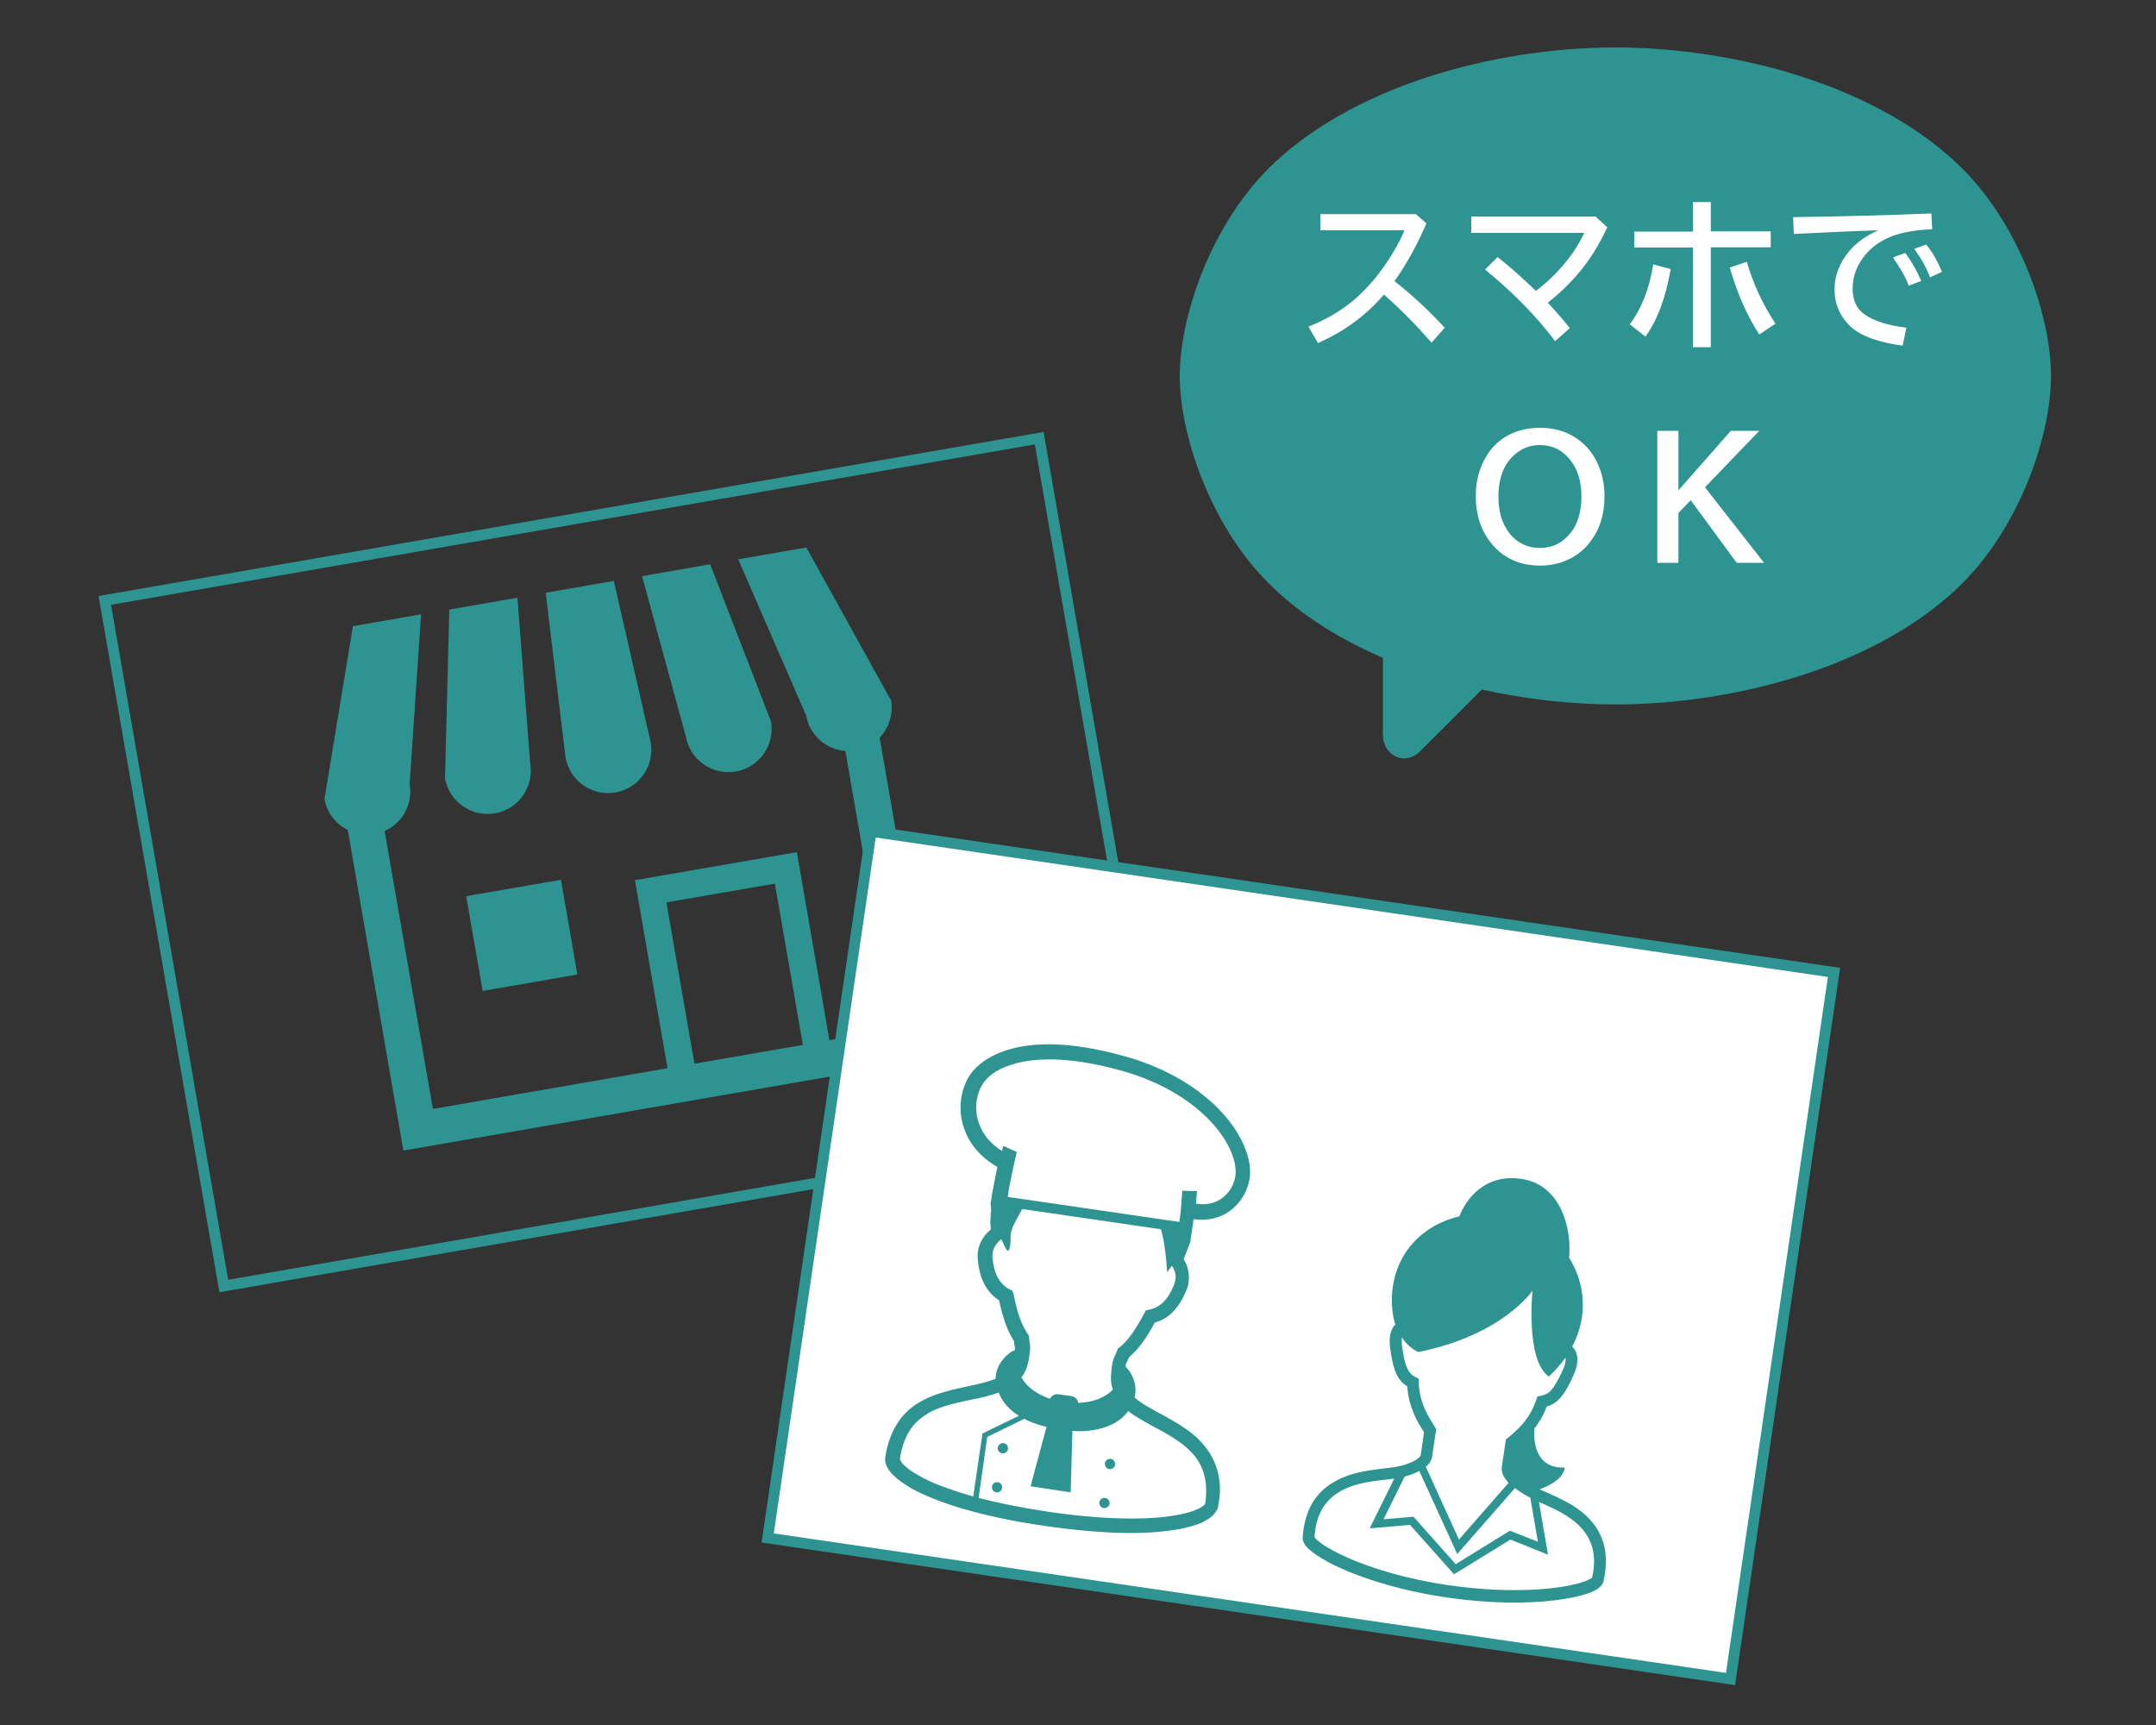 <?xml version="1.0" encoding="utf-8"?>
<!-- Generator: Adobe Illustrator 22.0.1, SVG Export Plug-In . SVG Version: 6.00 Build 0)  -->
<svg version="1.1" id="レイヤー_1" xmlns="http://www.w3.org/2000/svg" xmlns:xlink="http://www.w3.org/1999/xlink" x="0px"
	 y="0px" viewBox="0 0 1000 800" style="enable-background:new 0 0 1000 800;" xml:space="preserve">
<rect x="0" y="0" width="1000" height="800" fill="#333333" stroke="none"/>
<style type="text/css">
	.st0{opacity:0.96;}
	.st1{fill:#2E9491;}
	.st2{fill:#FFFFFF;}
	.st3{fill:none;stroke:#2E9491;stroke-width:5;stroke-miterlimit:10;}
	.st4{fill:#FFFFFF;stroke:#2E9491;stroke-width:5;stroke-miterlimit:10;}
</style>
<g>
	<g>
		<path class="st1" d="M910.2,78.2c-18-18-43.7-32.7-74.3-42.6C808.7,26.8,778,22,749.2,22c-28.7,0-59.5,4.8-86.6,13.6
			c-30.7,9.9-56.4,24.7-74.3,42.6c-27,27-41.1,68.8-41.1,96.1c0,27.3,14.1,69.1,41.1,96.1c13.7,13.7,31.6,25.4,53.1,34.7v35.4
			c0,7.2,5.1,11.2,9.8,11.2c2.7,0,5.3-1.1,7.4-3.2c2-2,16.2-16.2,28.7-28.7c20.4,4.5,41.7,6.9,62,6.9c28.7,0,59.5-4.8,86.6-13.6
			c30.7-9.9,56.4-24.7,74.3-42.6c27-27,41.1-68.8,41.1-96.1C951.3,147,937.2,105.2,910.2,78.2z"/>
		<path class="st1" d="M701.2,293.5v1.8c0,0-44.3,44.3-47.9,47.9c-2.1,2.1-4.5,0.9-4.5-2.7c0-3.6,0-47,0-47H701.2z"/>
		<path class="st1" d="M904.9,83.5c-36.8-36.8-101.6-54.1-155.7-54.1c-54.1,0-118.9,17.3-155.7,54.1c-26.3,26.3-38.9,67-38.9,90.8
			s12.6,64.5,38.9,90.8c36.8,36.8,101.6,54.1,155.7,54.1c54.1,0,118.9-17.3,155.7-54.1c26.3-26.3,38.9-67,38.9-90.8
			S931.3,109.8,904.9,83.5z"/>
	</g>
	<g>
		<path class="st2" d="M612.3,99.3h44.4l4.9,4.3c-4.2,9.8-9.1,18.7-14.8,26.8c8.2,6.4,15.9,13.6,23.3,21.6l-6.1,6.9
			c-7.2-8.2-14.6-15.7-22.1-22.3c-8.1,9.5-18.2,17-30.6,22.5l-4.4-7.6c9.2-3.7,16.8-8.4,22.9-14c5.7-5.2,10.9-11.6,15.7-19.3
			c2.5-4.1,4.5-7.9,5.9-11.4h-39V99.3z"/>
		<path class="st2" d="M682.4,100.4h57.6l5.5,5c-3.8,8.2-8.3,15.4-13.6,21.6c-4.1,4.8-8.7,9.2-14,13.4c4.2,4.5,7.6,8.4,10.2,11.8
			l-6.8,6c-8.6-11.4-19.4-22.5-32.5-33.2l5.8-5.8c5.5,4.3,11.4,9.6,17.8,15.7c6.7-5.1,12.3-10.9,16.9-17.4c2.2-3.1,4-6.3,5.5-9.5
			h-52.4V100.4z"/>
		<path class="st2" d="M755.9,150.4c5.4-7.1,9.1-16.4,10.9-27.8l8.1,2.2c-2.3,13.3-6.2,23.7-11.7,31.3L755.9,150.4z M785.2,93.7h8.3
			v13.6h27.8v7.4h-27.8V161h-8.3v-46.2h-27.2v-7.4h27.2V93.7z M816,155.1c-5.5-8.3-10.1-18.6-13.7-31l7.9-2.7
			c3,10.3,7.4,19.8,13.3,28.7L816,155.1z"/>
		<path class="st2" d="M831.7,100.7c22.6-0.3,43.9-0.9,64.1-1.7l0.4,7.3c-8.9,0.4-15.8,1.8-20.7,4.1c-4.7,2.2-8.5,5.2-11.3,9
			c-3.2,4.3-4.9,9.2-4.9,14.5c0,5.3,1.8,9.3,5.5,11.9c4.2,3,10.7,5.1,19.4,6.2l-1.7,8.3c-11.4-1.5-19.4-4.5-24.1-8.8
			c-5-4.7-7.5-10.5-7.5-17.4c0-6.3,2.3-12.2,6.8-17.6c3.3-4,7.8-7.2,13.5-9.7c-10.1,0.3-23.2,0.9-39.2,1.7L831.7,100.7z
			 M885.3,132.5c-1.4-3.9-3.9-8.2-7.3-13.1l5.7-2.1c3.1,4.2,5.5,8.5,7.4,13L885.3,132.5z M895.2,128.6c-1.7-4.5-4.2-8.9-7.3-13.2
			l5.5-2c2.9,3.5,5.3,7.7,7.3,12.7L895.2,128.6z"/>
		<path class="st2" d="M714.4,198.4c6.1,0,11.6,1.5,16.4,4.6c5.1,3.3,8.7,7.9,11,13.8c1.6,4.1,2.4,8.5,2.4,13.4
			c0,8.2-2.1,15.1-6.4,20.8c-3,4-6.8,7-11.3,8.9c-3.7,1.6-7.8,2.4-12.2,2.4c-9.7,0-17.3-3.6-22.9-10.7c-4.6-5.8-6.9-13-6.9-21.5
			c0-5.5,1-10.4,3-14.9c3.6-8,9.4-13.2,17.6-15.6C707.9,198.8,711.1,198.4,714.4,198.4z M714.2,206.4c-4.3,0-8.1,1.4-11.4,4.2
			c-5.2,4.4-7.8,11-7.8,19.7c0,5.1,0.9,9.6,2.8,13.3c1.4,2.8,3.2,5.1,5.5,6.9c3.1,2.4,6.8,3.6,11,3.6c5.9,0,10.6-2.4,14.3-7.1
			c3.3-4.3,4.9-9.9,4.9-16.7c0-7-1.7-12.7-5.2-17C724.7,208.7,720,206.4,714.2,206.4z"/>
		<path class="st2" d="M768.7,199.8h9.8v27.6l24.3-27.6H816L790.8,226l27.4,35h-12.7l-21.3-29l-5.7,5.9V261h-9.8V199.8z"/>
	</g>
	<g>
		<g>
			<path class="st1" d="M229.6,377.2c10.9-1.9,18.2-12.3,16.3-23.2l-5.9-76.8l-31.6,5.5l-2,78.2
				C208.3,371.8,218.7,379.1,229.6,377.2z"/>
			<path class="st1" d="M285.5,367.5c10.9-1.9,18.2-12.3,16.3-23.2l-17.1-74.9l-31.6,5.5l9.2,76.3
				C264.2,362.1,274.5,369.4,285.5,367.5z"/>
			<path class="st1" d="M341.3,357.8c10.9-1.9,18.2-12.3,16.3-23.2l-28.2-72.9l-31.6,5.5l20.3,74.3
				C320,352.4,330.4,359.7,341.3,357.8z"/>
			<path class="st1" d="M374,253.9l-31.6,5.5l31.5,72.4c1.6,9.2,9.3,15.8,18.2,16.5l22.4,128.9l-29.8,5.2l-15.1-87.2l-75.1,13
				l15.1,87.2l-108.8,18.9l-22.4-128.9c8.2-3.6,13.2-12.4,11.6-21.7l5.3-78.8l-31.6,5.5l-13.2,80.1c1.1,6.5,5.3,11.7,10.8,14.4
				l25.8,148.7l246.7-42.8l-25.8-148.7c4.2-4.4,6.4-10.7,5.3-17.2L374,253.9z M372.4,484.6l-50.3,8.7l-13-74.8l50.3-8.7L372.4,484.6
				z"/>
			
				<rect x="219.8" y="411.6" transform="matrix(0.985 -0.171 0.171 0.985 -70.639 47.797)" class="st1" width="44.6" height="44.6"/>
		</g>
		
			<rect x="73" y="238.5" transform="matrix(0.985 -0.171 0.171 0.985 -64.08 56.009)" class="st3" width="440" height="322.8"/>
	</g>
	<g>
		
			<rect x="377.7" y="416.1" transform="matrix(0.99 0.145 -0.145 0.99 90.476 -81.139)" class="st4" width="451.1" height="331"/>
		<g>
			<path class="st1" d="M742.2,711.7c-3.4-7.2-9.6-11.9-15.5-15.1c-3-1.6-5.9-3-8.5-4.1c-1.5-0.7-2.9-1.3-4.1-1.8
				c3.3-1.2,10.9-4.4,11.7-10.1c-11.7,0.6-14.8-8.9-14.1-18.1c2.1-2.7,4.2-6.1,5.7-10.2c0.8-0.2,1.6-0.5,2.3-0.9
				c1.9-0.9,3.6-2.5,5.2-4.6c1.6-2.2,3.2-5.1,4.9-9c0.9-2,1.5-3.8,1.7-5.4c0.3-1.9,0.1-3.6-0.4-5c-0.4-1.2-1.1-2.1-1.9-2.9
				c7.7-14.5,5.8-29.6-1.4-41.2c1.3-15.4-4.8-33.5-21.2-36.4c-17.7-3.2-26.7,9.3-29.7,17.2c-18.4,4.4-30.8,18.6-31.3,37.7
				c-0.1,5.1,0.5,9.2,1.6,12.5c-0.2,0.2-0.5,0.4-0.7,0.7c-0.9,1.2-1.5,2.8-1.8,4.7c-0.2,1.6-0.2,3.5,0.1,5.7
				c0.8,5.8,1.7,9.5,3.2,12.4c0.7,1.4,1.6,2.6,2.7,3.6c0.6,0.6,1.3,1.1,2,1.5c0.7,10,4.9,16.8,7.8,21.3c-0.6,4.4-1.1,7.7-1.5,10.4
				c0,0.3-0.2,0.8-0.9,1.4c-0.9,0.9-2.6,1.9-4.6,2.6c-2,0.8-4.2,1.4-6.2,1.7c-2.3,0.5-5.9,0.7-9.9,1.3c-6.1,0.8-13.4,2.3-19.7,6.3
				c-3.2,2-6.1,4.7-8.4,8.2c-2.3,3.5-3.9,7.9-4.7,13.1c-0.2,1.2-0.3,2.5-0.4,3.8c-0.1,0.9,0.2,1.7,0.5,2.4c0.6,1.3,1.5,2.3,2.7,3.3
				c2,1.8,5,3.7,8.7,5.8c11.4,6,30.6,12.8,55.2,16.4c20,2.9,37.2,2.8,49.7,1.3c6.3-0.8,11.3-1.8,15.1-3.1c1.9-0.6,3.4-1.3,4.7-2.1
				c0.6-0.4,1.2-0.9,1.7-1.4c0.5-0.6,1-1.2,1.2-2.1c0.3-1.3,0.5-2.5,0.7-3.7C745.5,722.4,744.5,716.5,742.2,711.7z M658,641l0-1.6
				l-1.4-0.7c-0.9-0.5-1.6-0.9-2.1-1.5c-0.8-0.8-1.5-1.8-2.3-3.8c-0.7-2-1.3-4.8-1.9-8.9c-0.2-1.8-0.2-3.2-0.1-4.2l0,0
				c3.5,5.2,7.7,6.7,7.7,6.7c38.9-7.7,52.9-28.4,52.9-28.4s-3.3,32.4,7.6,39.8c3-2.9,5.6-5.8,7.7-8.8c0.1,0.4,0.1,1,0,1.9
				c-0.1,1-0.5,2.3-1.3,4c-2.3,5.1-4.1,7.9-5.5,9.4c-0.7,0.8-1.4,1.2-2.1,1.6c-0.7,0.3-1.5,0.6-2.5,0.8l-1.6,0.3l-0.5,1.5
				c-3.2,9.5-9,14.2-13.3,17.8l-0.8,0.7l-0.2,1c-0.7,4.9-1.2,8.5-1.7,11.4c-0.3,1.8,0.2,3.5,1,4.9c0.6,1,1.3,1.9,2.1,2.8l-23,26.3
				l-15.4-33.8c0.2-0.2,0.4-0.3,0.6-0.5c1.2-1.1,2.2-2.7,2.4-4.5c0.4-2.9,0.9-6.5,1.7-11.4l0.2-1l-0.6-0.9
				C662.6,657.1,658.4,650.9,658,641z M657.9,682.4c0.1-0.1,0.3-0.2,0.4-0.2l17.6,38.5l26.8-30.6c0,0,0.1,0.1,0.1,0.1
				c2,1.6,4.2,2.9,6.4,4.1c0.2,0.1,0.4,0.2,0.6,0.3l3.5,20.4l-13-5.1l-25.1,15.5l-19.6-22l-13.9,1.2l9.8-19.8
				C653.6,684.2,655.8,683.5,657.9,682.4z M738.4,731.7l-0.3,0.2c-0.5,0.3-1.4,0.8-2.6,1.3c-4.3,1.7-12.7,3.4-23.6,4
				c-10.9,0.6-24.5,0.2-39.8-2c-19.5-2.8-35.6-7.8-46.6-12.6c-5.5-2.4-9.8-4.8-12.5-6.7c-1.4-1-2.4-1.9-2.9-2.5
				c-0.2-0.3-0.3-0.5-0.4-0.6c0.1-1.1,0.2-2.1,0.3-3.1c0.9-6.1,3-10.3,5.9-13.5c4.2-4.7,10.2-7.1,16.3-8.4c3-0.7,6.1-1.1,8.8-1.4
				c2.1-0.2,4-0.4,5.7-0.7l-11.4,23.1l18.7-1.6l20.4,22.9l26.2-16.1L718,721l-4.2-24.4c1.5,0.6,3.1,1.3,4.7,2.1
				c5.4,2.4,11.2,5.6,15.3,10.3c2,2.3,3.6,5,4.6,8.2c0.9,3.2,1.3,7,0.6,11.5C738.9,729.6,738.7,730.6,738.4,731.7z"/>
		</g>
		<g>
			<path class="st1" d="M565.1,683.8c-0.8-3.7-2.2-7-4-9.9c-1.6-2.5-3.5-4.7-5.5-6.7c-3.6-3.4-7.7-6.1-11.7-8.4
				c-3.1-1.8-6.1-3.4-8.9-4.9c-2.1-1.2-4.1-2.3-5.8-3.5c-1.1-0.8-2.1-1.5-3-2.3l0,0c1.8-6-1.9-12.6-4.2-14.3l0,0
				c0.4-2.4,0.8-2,1.7-4.4c2.1-1.8,4.1-3.9,6-6.5c2-2.7,3.9-5.8,5.9-9.5c1-0.3,2-0.7,3-1.1c2.3-1.1,4.6-2.8,6.6-5.2
				c2-2.4,3.8-5.4,5.3-9.3c0.4-1.1,0.7-2.2,0.8-3.2c0.3-2.3,0.1-4.5-0.5-6.6c-0.4-1.4-1-2.8-1.8-4.1c0.7-1.7,1.6-3.9,2.6-6.6
				c0.2-0.5,0.3-0.9,0.5-1.4l0-0.2l0.5-3.3l0,0l0.5-3.5c0.2-1.1,0.3-2.3,0.5-3.5c0.1,0,0.1,0,0.2,0c6.6,1,12.5-0.7,16.9-4
				c4.4-3.3,7.4-8.1,8.6-13.3l0,0c0.1-0.5,0.2-0.9,0.3-1.4c0.7-4.6-0.2-9.6-2.4-14.9c-3.2-7.8-9.4-16.1-18.6-23.5
				c-9.1-7.4-21.3-14-36.4-18.3c-7.6-2.1-14.4-3.6-20.6-4.5c-15.7-2.3-27.2-1-35.5,1.8c-8.3,2.8-13.3,7.1-15.9,10.8
				c-2.3,3.3-3.8,7.3-4.4,11.4c-0.9,6.2,0.2,12.9,3.7,19c2.8,4.9,7.2,9.3,13.1,12.7c-1,4.9-1.9,9.3-2.5,12.8l-0.2,1.4l-0.1,0.8
				l-0.1,0.4c-0.1,0.3-0.1,0.6-0.2,0.9l0,0.2l-0.1,1l0.2,0c0,1,0,1.9,0.1,2.8c0,0.2-0.1,0.4-0.1,0.6l0,0.2c-0.1,0.3-0.1,0.7-0.1,1.1
				c0,0.7,0,1.3-0.1,1.9c0,0.2,0,0.5,0,0.7l-0.1,0.7l0.3,3.5c-1.3,1-2.4,2.2-3.4,3.6c-1.3,1.9-2.3,4.1-2.6,6.6
				c-0.2,1.1-0.2,2.2-0.1,3.4c0.2,2.8,0.7,5.2,1.3,7.4c1,3.3,2.5,6,4.2,8c1.4,1.6,2.9,2.9,4.4,3.9c0.9,4.2,1.9,7.7,3,10.8
				c1.1,3.1,2.4,5.7,3.9,8c0.1,2.5,0.6,2.3,0.4,4.4l0,0c-2.3,0.2-9,6.1-8.9,13l0,0.1l0,0c-1.7,0.7-3.7,1.3-5.8,1.9
				c-3.9,1-8.3,1.8-12.9,2.9c-3.4,0.8-6.9,1.8-10.4,3.1c-2.6,1-5.1,2.3-7.5,3.8c-3.6,2.3-6.8,5.4-9.3,9.5c-2.5,4.1-4.4,9.1-5.3,15.3
				c-0.1,0.8-0.1,1.7,0.1,2.5c0.2,0.7,0.5,1.4,0.8,2.1c0.7,1.3,1.6,2.4,2.8,3.6c2.1,2.1,4.9,4.1,8.7,6.3c5.7,3.1,13.4,6.3,23.6,9.3
				c10.2,3,22.8,5.8,38.2,8c13.3,1.9,24.8,2.9,34.5,3.2c7.3,0.2,13.6,0,19.1-0.6c4.1-0.4,7.6-0.9,10.7-1.6c2.3-0.5,4.4-1.1,6.1-1.7
				c1.4-0.5,2.6-1,3.6-1.6c1.6-0.9,3-1.8,4-2.9c0.6-0.5,1-1.2,1.4-1.9c0.4-0.7,0.7-1.4,0.8-2.2C566.2,692.9,566,688,565.1,683.8z
				 M417.6,677.2c-0.1-0.3-0.2-0.4-0.2-0.5l0-0.1c0.7-4.8,2-8.6,3.6-11.6c1.5-2.7,3.2-4.8,5.2-6.5c1.8-1.5,3.7-2.8,5.8-3.9
				c3.7-1.9,7.9-3.1,12.2-4.1c3.2-0.8,6.6-1.4,9.8-2.1c2.4-0.5,4.8-1.1,7.1-1.9c0.7-0.2,1.4-0.5,2.1-0.7l0,0
				c1.9,4.9,5.5,8.4,9.4,10.8l-16.9,8.2l-4.3,29.2c-6.2-1.7-11.5-3.6-16-5.3c-3.6-1.4-6.6-2.9-9.1-4.3c-1.8-1-3.4-2-4.7-3
				c-1-0.7-1.7-1.4-2.4-2C418.4,678.6,417.9,677.8,417.6,677.2z M469.5,598.6l-1.4-0.7c-0.9-0.5-1.8-1.1-2.6-1.9
				c-1.2-1.1-2.4-2.6-3.3-4.7c-0.9-2.1-1.6-4.8-1.9-8.3c0-0.7,0-1.3,0.1-1.9c0.2-1.4,0.7-2.6,1.5-3.8c0.7-0.9,1.5-1.8,2.5-2.6
				c1.2,2.5,2.1,4.4,2.5,4.9c1.2,1.7,1.9-1.7,1.8-5.6c-0.1-3.1,1.5-6.2,3.6-10c0.6-1,1.2-2.1,1.8-3.3l64.4,9.4
				c0.3,1.2,0.6,2.4,0.9,3.7c1.6,7.9,1.9,16.2,1.9,16.2s1-1.3,2.3-3c0.6,0.9,1,1.8,1.3,2.7c0.4,1.3,0.5,2.5,0.3,3.8
				c-0.1,0.6-0.3,1.2-0.5,1.9c-0.8,2.2-1.8,4-2.7,5.5c-1.4,2.2-3,3.6-4.4,4.6c-1.5,1-3.1,1.6-4.6,1.9l-1.5,0.3l-0.7,1.3
				c-2.2,4.1-4.2,7.4-6.1,10c-1.9,2.6-3.7,4.5-5.5,5.9l-0.7,0.5l-0.3,0.9c-1.2,3.2-1.9,3.1-2.5,7.6c-0.2,1.4-0.3,2.8-0.4,4.3
				c-0.1,1.8,0.1,3.4,0.5,5c0.1,0.4,0.2,0.8,0.4,1.2c-3.9,4.1-9.8,6-16.1,6.2c-0.2-1.5-1.4-2.8-3-3.1l-6.3-0.9
				c-1.6-0.2-3.1,0.7-3.8,2.1c-5.7-1.9-10.7-5.3-13.3-10l0.4-0.4c1.2-1.6,2.1-3.6,2.6-5.8c0.4-1.4,0.6-2.8,0.8-4.2
				c0.7-4.5,0-4.6-0.2-8l-0.1-0.9l-0.5-0.7c-1.3-1.9-2.5-4.2-3.6-7.2c-1.1-3-2.1-6.8-3-11.4L469.5,598.6z M455.8,524.8
				c-2.7-4.7-3.5-9.8-2.8-14.4c0.5-3.1,1.6-6,3.3-8.4c1.6-2.3,5.3-5.8,12.4-8.1c7-2.4,17.4-3.6,32.3-1.5c5.9,0.9,12.4,2.2,19.7,4.3
				c19,5.4,32.7,14.5,41.3,23.9c4.3,4.7,7.3,9.4,9.1,13.8c1.8,4.3,2.3,8.2,1.9,11.1c0,0.3-0.1,0.6-0.2,0.9l0,0
				c-0.8,3.7-2.9,7-5.9,9.2c-3,2.2-6.8,3.4-11.7,2.7c-0.2,0-0.4-0.1-0.5-0.1c0.2-1.9,0.3-3.8,0.5-5.8c-2.2,0-4.5-0.1-6.8-0.2
				c-0.2,2.3-0.4,4.4-0.5,6.5c-0.1,1.2-0.2,2.4-0.3,3.5c0,0.3-0.1,0.9-0.2,1.6c-0.1,0.4-0.1,0.8-0.2,1.3c-0.1,0.6-0.2,1.1-0.2,1.6
				l-70.5-10.3l-9.1-1.3c0.1-0.3,0.2-1.2,0.3-2.1c0.1-0.7,0.2-1.4,0.3-1.9l0.1-0.5c0.2-1.1,0.4-2.3,0.7-3.5
				c0.8-3.9,1.7-8.3,2.8-12.9c-2.2-0.9-4.3-1.8-6.3-2.8c-0.2,0.8-0.4,1.6-0.5,2.4C460.5,531.1,457.7,528.1,455.8,524.8z
				 M457.9,666.4l17.2-8.4c5.3,2.8,10.3,3.7,10.3,3.7l-7.4,27.6l9.3,1.4l9.3,1.4l0.8-28.5c0,0,17.7,2,25.9-9.2l0,0
				c1.6,1.3,3.3,2.4,5.2,3.5c3.7,2.3,7.8,4.3,11.7,6.5c2.9,1.7,5.7,3.4,8.3,5.4c1.9,1.5,3.6,3.1,5.1,4.8c2.2,2.6,3.9,5.6,4.9,9.3
				c1,3.7,1.3,8.1,0.5,13.5l-0.2,0.3c-0.3,0.3-0.9,0.9-1.8,1.4c-0.8,0.5-1.9,1-3.3,1.5c-2.4,0.9-5.5,1.7-9.5,2.3
				c-6,1-13.7,1.5-23.3,1.3c-9.6-0.2-21.2-1.1-34.7-3.1c-12.7-1.9-23.4-4.1-32.3-6.4L457.9,666.4z"/>
			<path class="st1" d="M465.5,669.3c-1.3-0.2-2.5,0.7-2.7,2c-0.2,1.3,0.7,2.5,2,2.7c1.3,0.2,2.5-0.7,2.7-2
				C467.7,670.7,466.8,669.4,465.5,669.3z"/>
			<path class="st1" d="M462.8,687.4c-1.3-0.2-2.5,0.7-2.7,2c-0.2,1.3,0.7,2.5,2,2.7c1.3,0.2,2.5-0.7,2.7-2
				C465,688.8,464.1,687.6,462.8,687.4z"/>
			<path class="st1" d="M514.5,681.3c1.3,0.2,2.5-0.7,2.7-2c0.2-1.3-0.7-2.5-2-2.7c-1.3-0.2-2.5,0.7-2.7,2
				C512.3,679.9,513.2,681.1,514.5,681.3z"/>
			<path class="st1" d="M511.9,699.4c1.3,0.2,2.5-0.7,2.7-2c0.2-1.3-0.7-2.5-2-2.7c-1.3-0.2-2.5,0.7-2.7,2
				C509.7,698,510.6,699.2,511.9,699.4z"/>
		</g>
	</g>
</g>
</svg>

